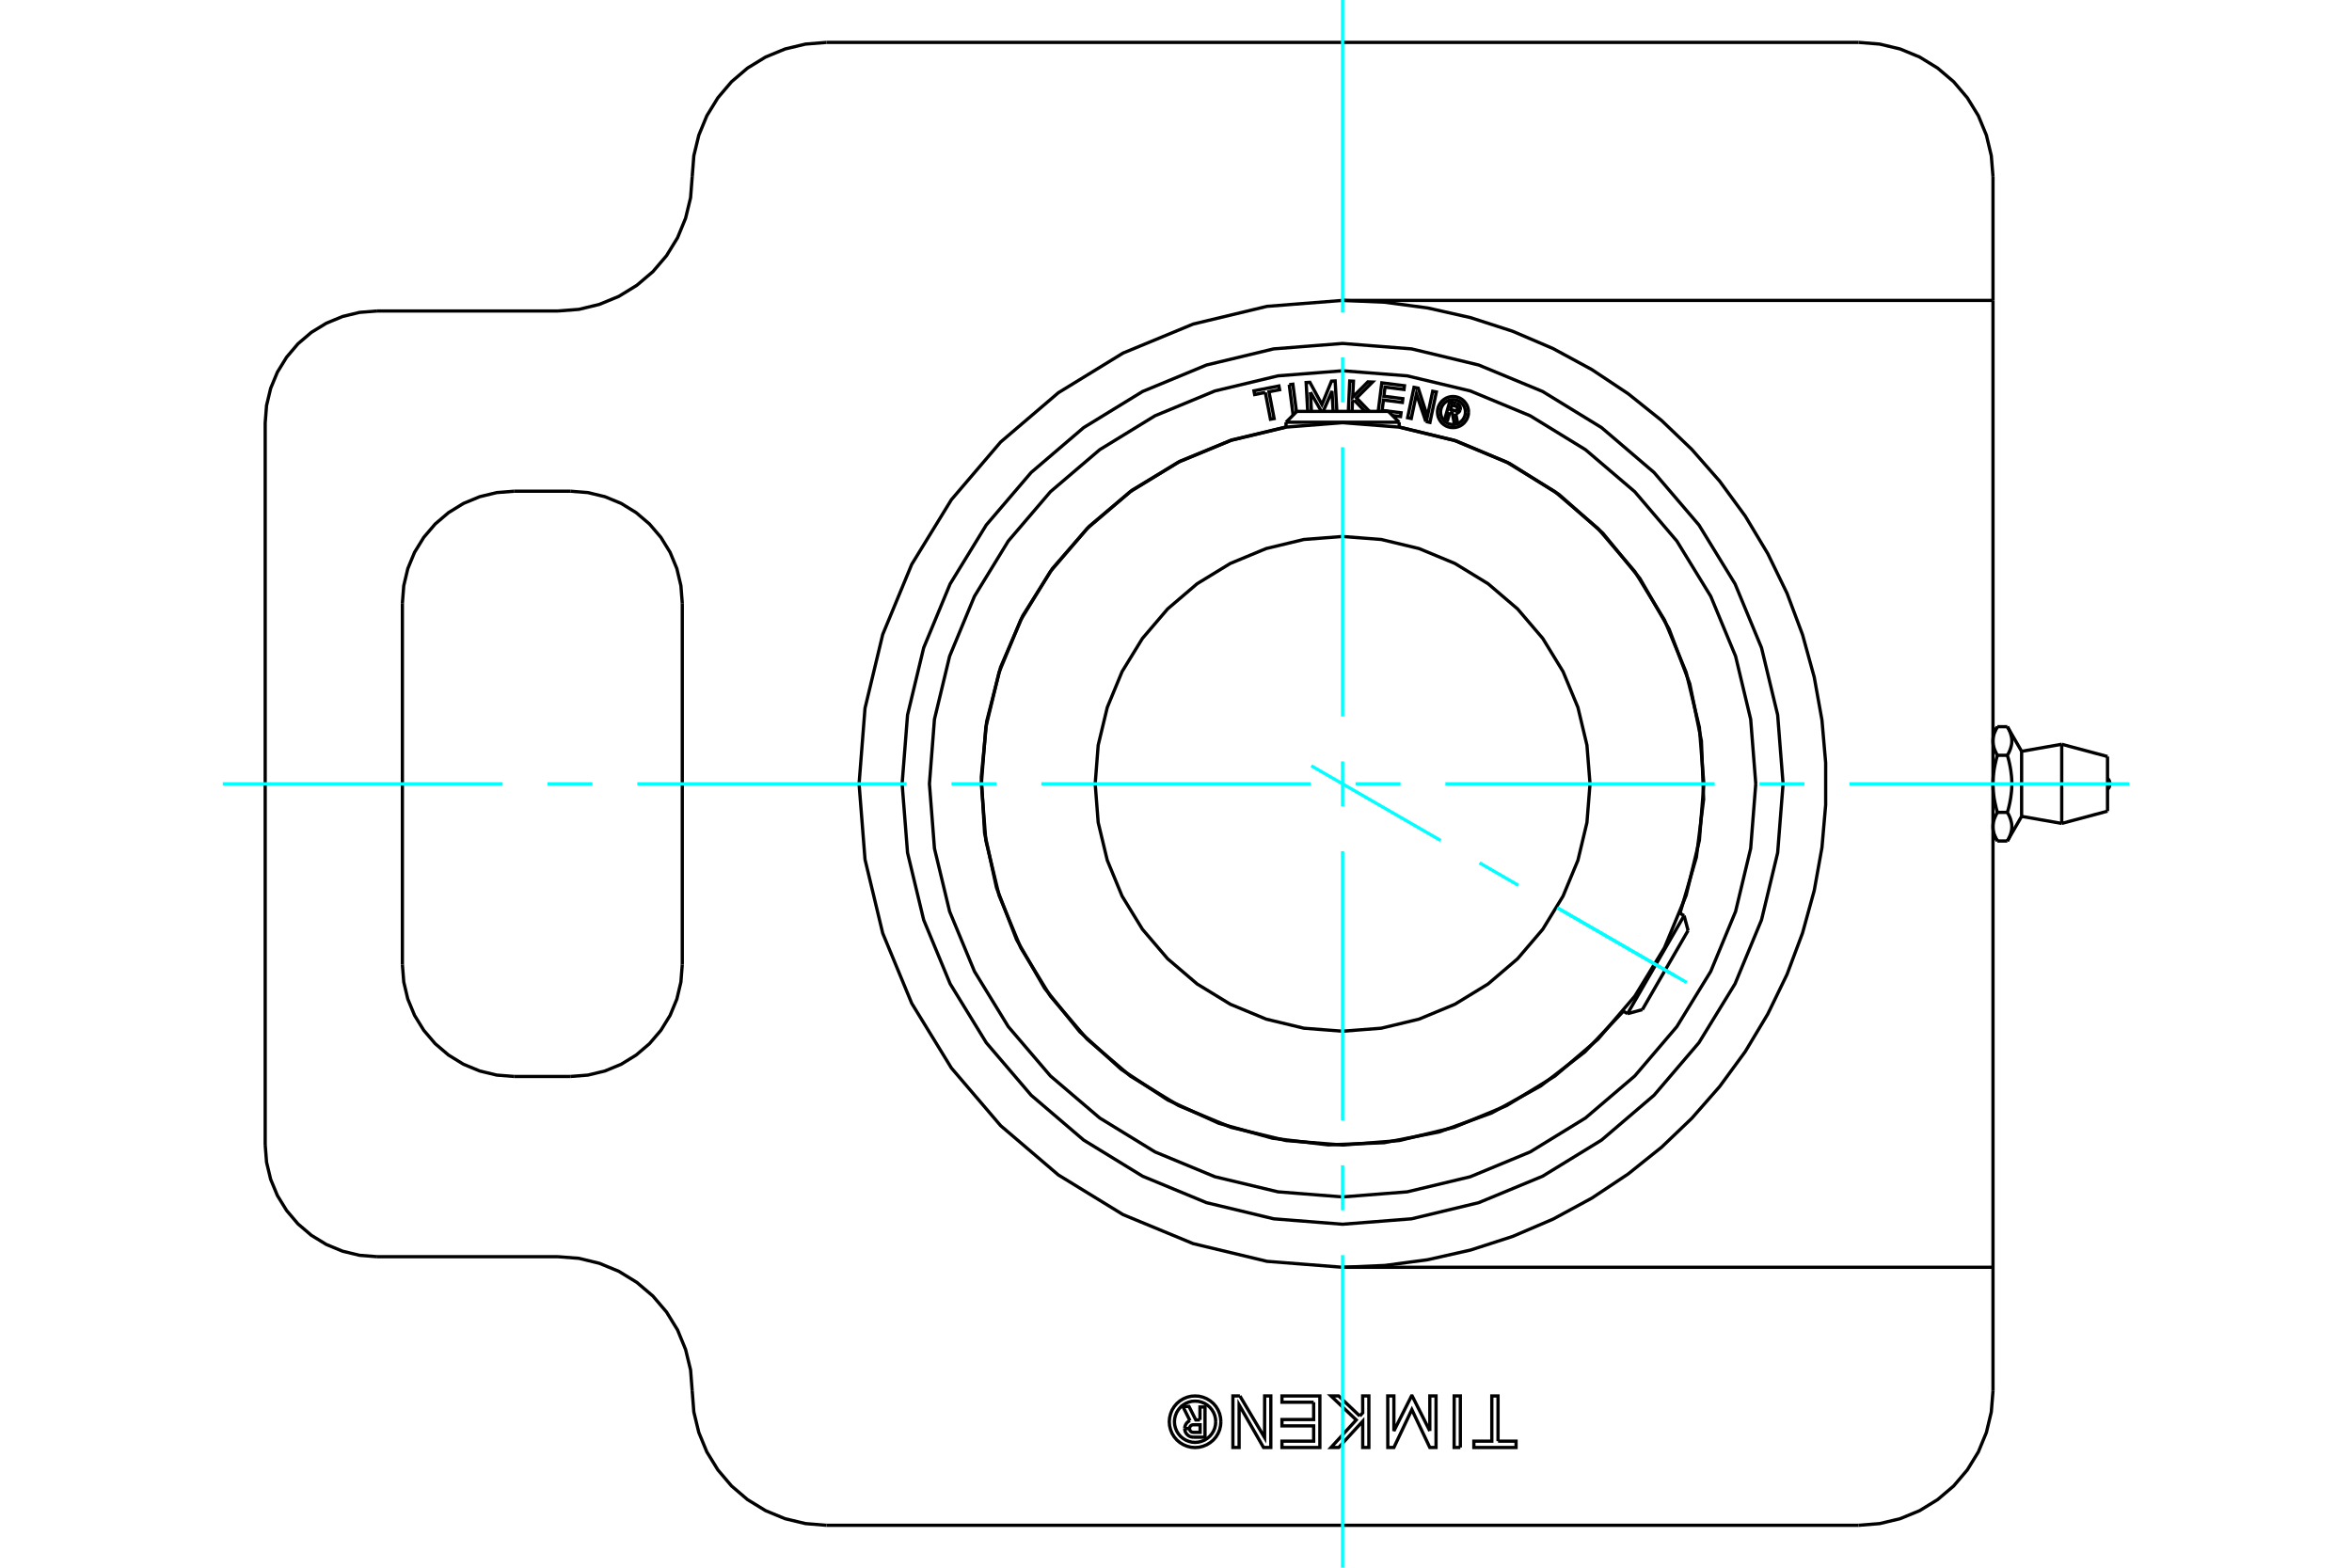 <?xml version="1.0" standalone="no"?>
<!DOCTYPE svg PUBLIC "-//W3C//DTD SVG 1.1//EN"
	"http://www.w3.org/Graphics/SVG/1.1/DTD/svg11.dtd">
<svg xmlns="http://www.w3.org/2000/svg" height="100%" width="100%" viewBox="0 0 36000 24000">
	<rect x="-1800" y="-1200" width="39600" height="26400" style="fill:#FFF"/>
	<g style="fill:none; fill-rule:evenodd" transform="matrix(1 0 0 1 0 0)">
		<g style="fill:none; stroke:#000; stroke-width:50; shape-rendering:geometricPrecision">
			<polyline points="30505,4599 30505,19401 30505,21295"/>
			<line x1="30505" y1="2705" x2="30505" y2="4599"/>
			<polyline points="18367,21738 18367,21540 18444,21540 18444,22002 18273,22002"/>
			<polyline points="18133,21871 18135,21892 18140,21913 18149,21933 18160,21950 18175,21966 18192,21980 18210,21990 18230,21997 18251,22001 18273,22002"/>
			<polyline points="18133,21871 18207,21871 18208,21880 18210,21889 18214,21897 18219,21905 18225,21912 18232,21918 18240,21922 18248,21926 18257,21927 18266,21928 18369,21928 18369,21812 18265,21812 18256,21813 18247,21815 18239,21818 18231,21823 18224,21829 18218,21836 18214,21843 18210,21851 18208,21860 18207,21869 18133,21869"/>
			<polyline points="18214,21749 18194,21759 18177,21772 18162,21788 18150,21806 18141,21826 18135,21847 18133,21869"/>
			<polyline points="18214,21749 18105,21532 18199,21532 18303,21738 18367,21738"/>
			<polyline points="20107,21467 19622,21467 19622,21371 20202,21371 20202,22160 19622,22160 19622,22063 20107,22063 20107,21829 19622,21829 19622,21732 20107,21732 20107,21467"/>
			<polyline points="21885,21907 21885,21371 21980,21371 21980,22160 21885,22160 21610,21580 21335,22160 21242,22160 21241,21371 21335,21371 21335,21907 21605,21371 21615,21371 21885,21907"/>
			<polyline points="22929,22063 23205,22063 23205,22160 22559,22160 22559,22063 22834,22063 22834,21371 22929,21371 22929,22063"/>
			<polyline points="22352,22160 22257,22160 22258,21371 22352,21371 22352,22160"/>
			<polyline points="20813,21678 20858,21629 20857,21371 20952,21371 20952,22160 20858,22160 20858,21758 20490,22160 20372,22160 20759,21738 20372,21371 20490,21371 20813,21678"/>
			<polyline points="18978,21371 19356,22008 19357,21371 19451,21371 19451,22160 19340,22160 18966,21507 18966,22160 18871,22160 18871,21371 18978,21371"/>
			<polyline points="18687,21766 18682,21704 18668,21644 18644,21586 18612,21533 18572,21486 18524,21446 18472,21414 18414,21390 18354,21375 18292,21371 18231,21375 18170,21390 18113,21414 18060,21446 18013,21486 17973,21533 17940,21586 17917,21644 17902,21704 17897,21766 17902,21827 17917,21888 17940,21945 17973,21998 18013,22045 18060,22085 18113,22117 18170,22141 18231,22156 18292,22161 18354,22156 18414,22141 18472,22117 18524,22085 18572,22045 18612,21998 18644,21945 18668,21888 18682,21827 18687,21766"/>
			<polyline points="18608,21766 18604,21716 18593,21668 18574,21622 18548,21580 18516,21542 18478,21510 18436,21484 18390,21465 18342,21453 18292,21450 18243,21453 18195,21465 18149,21484 18107,21510 18069,21542 18037,21580 18011,21622 17992,21668 17980,21716 17976,21766 17980,21815 17992,21863 18011,21909 18037,21951 18069,21989 18107,22021 18149,22047 18195,22066 18243,22078 18292,22082 18342,22078 18390,22066 18436,22047 18478,22021 18516,21989 18548,21951 18574,21909 18593,21863 18604,21815 18608,21766"/>
			<polyline points="20550,19401 21198,19373 21854,19285 22509,19137 23152,18929 23773,18663 24365,18342 24920,17973 25432,17563 25895,17120 26322,16633 26713,16099 27058,15524 27353,14916 27590,14283 27769,13633 27887,12976 27944,12322 27944,11678 27887,11024 27769,10367 27590,9717 27353,9084 27058,8476 26713,7901 26322,7367 25895,6880 25432,6437 24920,6027 24365,5658 23773,5337 23152,5071 22509,4863 21854,4715 21198,4627 20550,4599"/>
			<line x1="30505" y1="19401" x2="20550" y2="19401"/>
			<line x1="20550" y1="4599" x2="30505" y2="4599"/>
			<polyline points="20550,4599 19392,4690 18263,4961 17190,5405 16200,6012 15316,6767 14562,7650 13955,8640 13511,9713 13240,10842 13149,12000 13240,13158 13511,14287 13955,15360 14562,16350 15316,17233 16200,17988 17190,18595 18263,19039 19392,19310 20550,19401"/>
			<polyline points="28449,23351 28771,23325 29084,23250 29382,23127 29657,22958 29903,22749 30112,22503 30281,22228 30404,21930 30479,21616 30505,21295"/>
			<line x1="28449" y1="23351" x2="12651" y2="23351"/>
			<polyline points="12651,649 12329,675 12016,750 11718,873 11442,1042 11197,1251 10988,1497 10819,1772 10696,2070 10620,2384 10595,2705"/>
			<line x1="10443" y1="9234" x2="10443" y2="14766"/>
			<polyline points="10443,9234 10422,8966 10360,8705 10257,8456 10116,8227 9941,8022 9737,7848 9508,7707 9259,7604 8998,7541 8730,7520"/>
			<line x1="7873" y1="7520" x2="8730" y2="7520"/>
			<polyline points="7873,7520 7604,7541 7343,7604 7094,7707 6865,7848 6661,8022 6486,8227 6345,8456 6242,8705 6180,8966 6159,9234"/>
			<line x1="6159" y1="14766" x2="6159" y2="9234"/>
			<polyline points="6159,14766 6180,15034 6242,15295 6345,15544 6486,15773 6661,15978 6865,16152 7094,16293 7343,16396 7604,16459 7873,16480"/>
			<line x1="8730" y1="16480" x2="7873" y2="16480"/>
			<polyline points="8730,16480 8998,16459 9259,16396 9508,16293 9737,16152 9941,15978 10116,15773 10257,15544 10360,15295 10422,15034 10443,14766"/>
			<polyline points="10595,21295 10570,20973 10494,20660 10371,20361 10202,20086 9993,19841 9747,19632 9472,19463 9174,19340 8861,19264 8539,19239"/>
			<polyline points="8539,4761 8861,4736 9174,4660 9472,4537 9747,4368 9993,4159 10202,3914 10371,3639 10494,3340 10570,3027 10595,2705"/>
			<line x1="5773" y1="4761" x2="8539" y2="4761"/>
			<polyline points="4059,17525 4080,17793 4143,18055 4246,18303 4387,18532 4561,18737 4766,18912 4995,19052 5244,19155 5505,19218 5773,19239"/>
			<polyline points="30505,2705 30479,2384 30404,2070 30281,1772 30112,1497 29903,1251 29657,1042 29382,873 29084,750 28771,675 28449,649"/>
			<line x1="12651" y1="649" x2="28449" y2="649"/>
			<polyline points="5773,4761 5505,4782 5244,4845 4995,4948 4766,5088 4561,5263 4387,5468 4246,5697 4143,5945 4080,6207 4059,6475 4059,17525"/>
			<line x1="8539" y1="19239" x2="5773" y2="19239"/>
			<polyline points="10595,21295 10620,21616 10696,21930 10819,22228 10988,22503 11197,22749 11442,22958 11718,23127 12016,23250 12329,23325 12651,23351"/>
			<line x1="30725" y1="12875" x2="30572" y2="12875"/>
			<line x1="30943" y1="11502" x2="30943" y2="12498"/>
			<polyline points="30725,11125 30733,11140 30741,11154 30748,11167 30754,11180 30760,11194 30765,11206 30770,11219 30774,11231 30778,11244 30781,11256 30784,11268 30787,11280 30789,11292 30791,11303 30792,11315 30793,11327 30793,11338 30793,11350 30793,11361 30792,11373 30791,11385 30789,11396 30787,11408 30784,11420 30781,11432 30778,11444 30774,11457 30770,11469 30765,11482 30760,11495 30754,11508 30748,11521 30741,11535 30733,11548 30725,11563 30733,11591 30741,11619 30748,11646 30754,11673 30760,11699 30765,11725 30770,11750 30774,11775 30778,11799 30781,11824 30784,11848 30787,11872 30789,11895 30791,11919 30792,11942 30793,11965 30793,11988 30793,12012 30793,12035 30792,12058 30791,12081 30789,12105 30787,12128 30784,12152 30781,12176 30778,12201 30774,12225 30770,12250 30765,12275 30760,12301 30754,12327 30748,12354 30741,12381 30733,12409 30725,12437 30733,12452 30741,12465 30748,12479 30754,12492 30760,12505 30765,12518 30770,12531 30774,12543 30778,12556 30781,12568 30784,12580 30787,12592 30789,12604 30791,12615 30792,12627 30793,12639 30793,12650 30793,12662 30793,12673 30792,12685 30791,12697 30789,12708 30787,12720 30784,12732 30781,12744 30778,12756 30774,12769 30770,12781 30765,12794 30760,12806 30754,12820 30748,12833 30741,12846 30733,12860 30725,12875"/>
			<polyline points="30505,12656 30505,12650 30505,12644 30505,12638 30506,12632 30506,12626 30507,12620 30507,12614 30508,12608 30509,12602 30510,12596 30511,12590 30513,12584 30514,12578 30515,12572 30517,12566 30519,12560 30520,12554 30522,12548 30524,12541 30526,12535 30529,12529 30531,12523 30534,12516 30536,12510 30539,12504 30542,12497 30545,12491 30548,12484 30551,12478 30554,12471 30557,12465 30561,12458 30565,12451 30569,12444 30572,12437"/>
			<polyline points="30572,12875 30569,12868 30565,12861 30561,12854 30557,12847 30554,12841 30551,12834 30548,12828 30545,12821 30542,12815 30539,12808 30536,12802 30534,12795 30531,12789 30529,12783 30526,12777 30524,12771 30522,12764 30520,12758 30519,12752 30517,12746 30515,12740 30514,12734 30513,12728 30511,12722 30510,12716 30509,12710 30508,12704 30507,12698 30507,12692 30506,12686 30506,12680 30505,12674 30505,12668 30505,12662 30505,12656"/>
			<polyline points="30725,12437 30572,12437 30569,12423 30565,12410 30561,12396 30557,12383 30554,12369 30551,12356 30548,12343 30545,12330 30542,12317 30539,12304 30536,12292 30534,12279 30531,12266 30529,12254 30526,12241 30524,12229 30522,12217 30520,12205 30519,12192 30517,12180 30515,12168 30514,12156 30513,12144 30511,12132 30510,12120 30509,12108 30508,12096 30507,12084 30507,12072 30506,12060 30506,12048 30505,12036 30505,12024 30505,12012 30505,12000 30505,11988 30505,11976 30505,11964 30506,11952 30506,11940 30507,11928 30507,11916 30508,11904 30509,11892 30510,11880 30511,11868 30513,11856 30514,11844 30515,11832 30517,11820 30519,11808 30520,11795 30522,11783 30524,11771 30526,11759 30529,11746 30531,11734 30534,11721 30536,11708 30539,11696 30542,11683 30545,11670 30548,11657 30551,11644 30554,11631 30557,11617 30561,11604 30565,11590 30569,11577 30572,11563"/>
			<line x1="30725" y1="11563" x2="30572" y2="11563"/>
			<polyline points="30505,11344 30505,11338 30505,11332 30505,11326 30506,11320 30506,11314 30507,11308 30507,11302 30508,11296 30509,11290 30510,11284 30511,11278 30513,11272 30514,11266 30515,11260 30517,11254 30519,11248 30520,11242 30522,11236 30524,11229 30526,11223 30529,11217 30531,11211 30534,11205 30536,11198 30539,11192 30542,11185 30545,11179 30548,11172 30551,11166 30554,11159 30557,11153 30561,11146 30565,11139 30569,11132 30572,11125"/>
			<polyline points="30572,11563 30569,11556 30565,11549 30561,11542 30557,11535 30554,11529 30551,11522 30548,11516 30545,11509 30542,11503 30539,11496 30536,11490 30534,11484 30531,11477 30529,11471 30526,11465 30524,11459 30522,11452 30520,11446 30519,11440 30517,11434 30515,11428 30514,11422 30513,11416 30511,11410 30510,11404 30509,11398 30508,11392 30507,11386 30507,11380 30506,11374 30506,11368 30505,11362 30505,11356 30505,11350 30505,11344"/>
			<line x1="30725" y1="11125" x2="30572" y2="11125"/>
			<line x1="31557" y1="11394" x2="31557" y2="12606"/>
			<line x1="32258" y1="11582" x2="32258" y2="12418"/>
			<polyline points="32258,12087 32270,12072 32281,12056 32288,12038 32293,12019 32294,12000 32293,11981 32288,11962 32281,11944 32270,11928 32258,11913"/>
			<line x1="30943" y1="11502" x2="30725" y2="11125"/>
			<line x1="30725" y1="12875" x2="30943" y2="12498"/>
			<line x1="30505" y1="12757" x2="30572" y2="12875"/>
			<line x1="30572" y1="11125" x2="30505" y2="11243"/>
			<line x1="31557" y1="11394" x2="30943" y2="11502"/>
			<line x1="30943" y1="12498" x2="31557" y2="12606"/>
			<line x1="32258" y1="11582" x2="31557" y2="11394"/>
			<line x1="31557" y1="12606" x2="32258" y2="12418"/>
			<polyline points="26079,12000 26011,11135 25808,10292 25476,9490 25023,8750 24459,8091 23800,7527 23060,7074 22258,6742 21415,6539 20550,6471 19685,6539 18841,6742 18040,7074 17300,7527 16640,8091 16077,8750 15624,9490 15292,10292 15089,11135 15021,12000 15089,12865 15292,13708 15624,14510 16077,15250 16640,15909 17300,16473 18040,16926 18841,17258 19685,17461 20550,17529 21415,17461 22258,17258 23060,16926 23800,16473 24459,15909 25023,15250 25476,14510 25808,13708 26011,12865 26079,12000"/>
			<polyline points="24337,12000 24290,11408 24152,10830 23924,10281 23614,9774 23228,9322 22776,8936 22269,8626 21720,8398 21142,8259 20550,8213 19957,8259 19380,8398 18831,8626 18324,8936 17872,9322 17486,9774 17175,10281 16948,10830 16809,11408 16763,12000 16809,12592 16948,13170 17175,13719 17486,14226 17872,14678 18324,15064 18831,15374 19380,15602 19957,15741 20550,15787 21142,15741 21720,15602 22269,15374 22776,15064 23228,14678 23614,14226 23924,13719 24152,13170 24290,12592 24337,12000"/>
			<line x1="24911" y1="15518" x2="25777" y2="14018"/>
			<line x1="25838" y1="14245" x2="25138" y2="15457"/>
			<line x1="21416" y1="6464" x2="19684" y2="6464"/>
			<line x1="19850" y1="6298" x2="21250" y2="6298"/>
			<polyline points="27292,12000 27209,10945 26962,9917 26557,8939 26004,8037 25317,7233 24513,6546 23611,5993 22633,5588 21605,5341 20550,5258 19495,5341 18467,5588 17489,5993 16587,6546 15783,7233 15096,8037 14543,8939 14138,9917 13891,10945 13808,12000 13891,13055 14138,14083 14543,15061 15096,15963 15783,16767 16587,17454 17489,18007 18467,18412 19495,18659 20550,18742 21605,18659 22633,18412 23611,18007 24513,17454 25317,16767 26004,15963 26557,15061 26962,14083 27209,13055 27292,12000"/>
			<polyline points="22192,6312 22159,6427 22114,6414 22191,6147 22290,6175"/>
			<polyline points="22349,6274 22352,6261 22352,6248 22350,6235 22347,6223 22341,6212 22333,6201 22324,6192 22314,6185 22302,6179 22290,6175"/>
			<polyline points="22349,6274 22307,6261 22308,6256 22308,6251 22307,6245 22305,6240 22303,6235 22300,6230 22296,6226 22292,6223 22287,6220 22282,6219 22222,6202 22203,6269 22263,6286 22269,6287 22274,6287 22279,6287 22285,6285 22290,6283 22294,6280 22298,6277 22302,6272 22304,6268 22306,6263 22349,6275"/>
			<polyline points="22282,6331 22295,6329 22308,6324 22319,6317 22329,6309 22338,6299 22344,6287 22349,6275"/>
			<polyline points="22282,6331 22310,6475 22255,6460 22229,6323 22192,6312"/>
			<polyline points="21155,6283 21445,6319 21437,6377 21313,6362"/>
			<polyline points="21095,6298 21150,5861 21497,5905 21490,5963 21199,5926 21182,6066 21472,6103 21465,6161 21175,6124 21155,6283"/>
			<line x1="20058" y1="6005" x2="20073" y2="6298"/>
			<polyline points="20016,6298 19992,5856 20049,5853 20234,6193 20380,5835 20436,5832 20462,6298"/>
			<polyline points="20405,6298 20388,5987 20253,6298"/>
			<line x1="20225" y1="6298" x2="20058" y2="6005"/>
			<polyline points="19367,6008 19204,6040 19193,5983 19575,5909 19586,5966 19423,5998 19502,6408 19446,6418 19367,6008"/>
			<polyline points="19733,5889 19789,5882 19844,6305"/>
			<line x1="19793" y1="6356" x2="19733" y2="5889"/>
			<polyline points="20729,6127 20701,6155 20695,6298"/>
			<polyline points="20638,6298 20659,5833 20716,5836 20705,6078 20937,5846 21008,5849 20764,6093 20961,6298"/>
			<line x1="20893" y1="6298" x2="20729" y2="6127"/>
			<polyline points="21824,6454 21680,6031 21601,6407 21545,6395 21643,5930 21708,5943 21848,6375 21929,5990 21985,6001 21887,6467 21824,6454"/>
			<polyline points="22478,6308 22475,6271 22466,6235 22452,6200 22432,6169 22408,6140 22380,6116 22348,6096 22313,6082 22277,6073 22240,6070 22202,6073 22166,6082 22132,6096 22100,6116 22071,6140 22047,6169 22028,6200 22013,6235 22005,6271 22002,6308 22005,6346 22013,6382 22028,6417 22047,6448 22071,6477 22100,6501 22132,6521 22166,6535 22202,6544 22240,6546 22277,6544 22313,6535 22348,6521 22380,6501 22408,6477 22432,6448 22452,6417 22466,6382 22475,6346 22478,6308"/>
			<polyline points="22430,6308 22428,6279 22421,6250 22409,6222 22394,6197 22374,6174 22352,6154 22326,6139 22299,6127 22269,6120 22240,6118 22210,6120 22181,6127 22153,6139 22128,6154 22105,6174 22086,6197 22070,6222 22059,6250 22052,6279 22049,6308 22052,6338 22059,6367 22070,6395 22086,6420 22105,6443 22128,6463 22153,6478 22181,6490 22210,6497 22240,6499 22269,6497 22299,6490 22326,6478 22352,6463 22374,6443 22394,6420 22409,6395 22421,6367 22428,6338 22430,6308"/>
			<polyline points="25714,13982 25965,13124 26076,12237 26042,11343 25864,10467 25548,9631 25101,8856 24535,8164 23865,7572 23108,7096 22284,6748 21416,6537"/>
			<polyline points="19684,6537 18851,6736 18059,7062 17327,7505 16672,8057 16109,8703 15654,9427 15315,10214 15102,11044 15020,11896 15070,12751 15252,13588 15560,14386 15988,15128 16526,15795 17160,16370 17875,16841 18654,17196 19479,17426 20330,17527 21185,17494 22026,17330 22831,17039 23581,16626 24259,16103 24848,15481"/>
			<polyline points="26874,12000 26796,11011 26565,10046 26185,9129 25666,8283 25022,7528 24267,6884 23421,6365 22504,5985 21539,5754 20550,5676 19561,5754 18596,5985 17679,6365 16833,6884 16078,7528 15433,8283 14915,9129 14535,10046 14303,11011 14226,12000 14303,12989 14535,13954 14915,14871 15433,15717 16078,16472 16833,17116 17679,17635 18596,18015 19561,18246 20550,18324 21539,18246 22504,18015 23421,17635 24267,17116 25022,16472 25666,15717 26185,14871 26565,13954 26796,12989 26874,12000"/>
			<line x1="25838" y1="14245" x2="25777" y2="14018"/>
			<line x1="24911" y1="15518" x2="25138" y2="15457"/>
			<line x1="25777" y1="14018" x2="25712" y2="13981"/>
			<line x1="24846" y1="15480" x2="24911" y2="15518"/>
			<line x1="19850" y1="6298" x2="19684" y2="6464"/>
			<line x1="21416" y1="6464" x2="21250" y2="6298"/>
			<line x1="19684" y1="6464" x2="19684" y2="6539"/>
			<line x1="21416" y1="6539" x2="21416" y2="6464"/>
		</g>
		<g style="fill:none; stroke:#0FF; stroke-width:50; shape-rendering:geometricPrecision">
			<line x1="3410" y1="12000" x2="7693" y2="12000"/>
			<line x1="8381" y1="12000" x2="9068" y2="12000"/>
			<line x1="9755" y1="12000" x2="13877" y2="12000"/>
			<line x1="14564" y1="12000" x2="15252" y2="12000"/>
			<line x1="15939" y1="12000" x2="20061" y2="12000"/>
			<line x1="20748" y1="12000" x2="21436" y2="12000"/>
			<line x1="22123" y1="12000" x2="26245" y2="12000"/>
			<line x1="26932" y1="12000" x2="27619" y2="12000"/>
			<line x1="28307" y1="12000" x2="32590" y2="12000"/>
			<line x1="20550" y1="24000" x2="20550" y2="19215"/>
			<line x1="20550" y1="18528" x2="20550" y2="17840"/>
			<line x1="20550" y1="17153" x2="20550" y2="13031"/>
			<line x1="20550" y1="12344" x2="20550" y2="11656"/>
			<line x1="20550" y1="10969" x2="20550" y2="6847"/>
			<line x1="20550" y1="6160" x2="20550" y2="5472"/>
			<line x1="20550" y1="4785" x2="20550" y2="0"/>
			<line x1="20071" y1="11724" x2="22051" y2="12867"/>
			<line x1="22646" y1="13210" x2="23241" y2="13554"/>
			<line x1="23836" y1="13898" x2="25817" y2="15041"/>
			<line x1="23839" y1="13899" x2="25638" y2="14938"/>
		</g>
	</g>
</svg>
